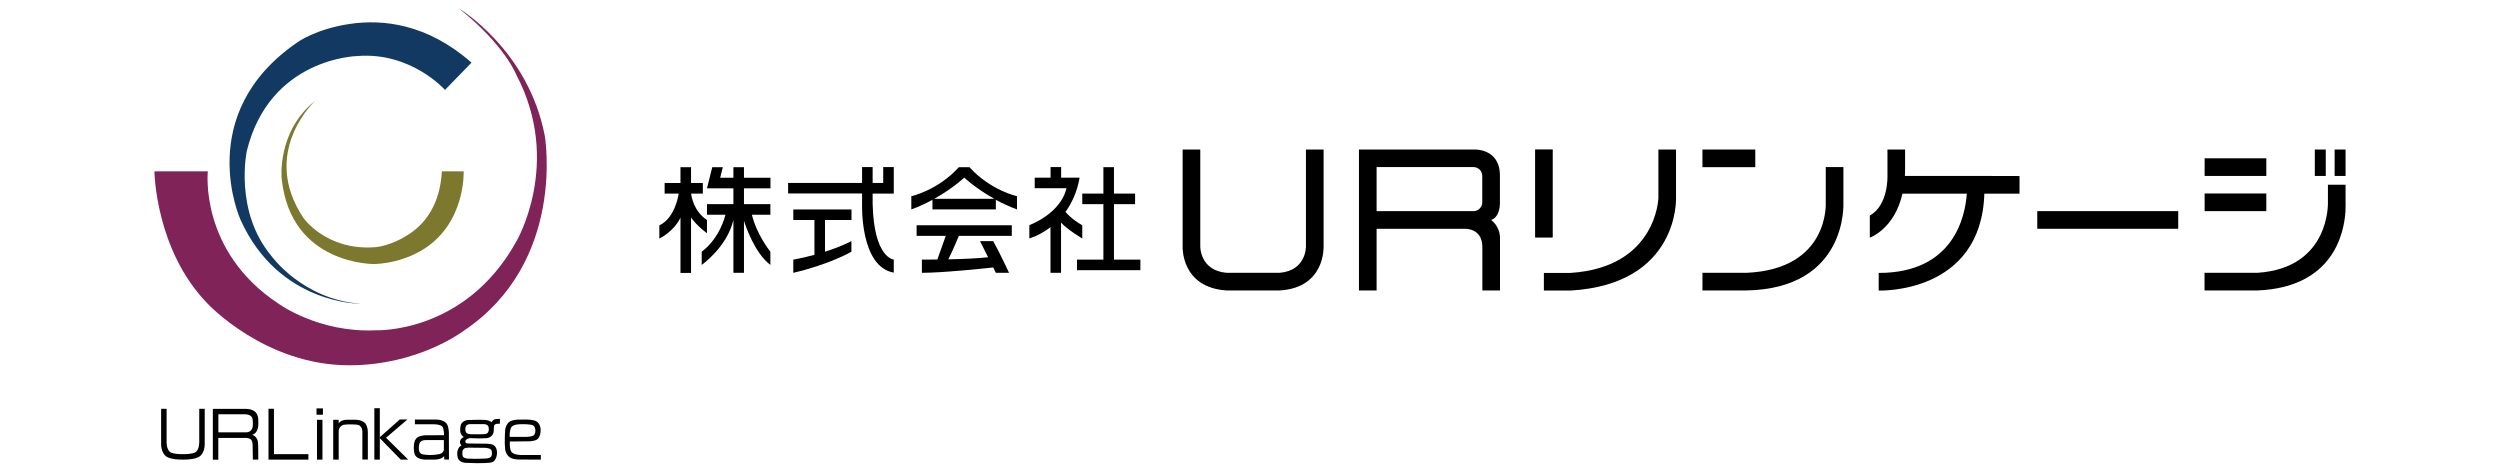 <?xml version="1.0" encoding="utf-8"?>
<!-- Generator: Adobe Illustrator 27.1.1, SVG Export Plug-In . SVG Version: 6.00 Build 0)  -->
<svg version="1.1" id="レイヤー_1" xmlns="http://www.w3.org/2000/svg" xmlns:xlink="http://www.w3.org/1999/xlink" x="0px"
	 y="0px" width="265px" height="50px" viewBox="0 0 265 50" style="enable-background:new 0 0 265 50;" xml:space="preserve">
<style type="text/css">
	.st0{fill:#802358;}
	.st1{fill:#113961;}
	.st2{fill:#7C792E;}
</style>
<g>
	<rect x="247.47" y="15.85" width="1.16" height="2.8"/>
	<g>
		<path d="M78.86,17.72h-1.12v1.12h-1.4l0.28-1.12H75.5l-0.56,2.24h2.8v1.68h-2.8v1.12h1.96c-0.02,0.08-0.57,2.46-2.52,3.92v1.4
			c0,0,2.7-1.9,3.36-4.77v5.61h1.12v-5.51c0.17,0.53,1.14,3.43,2.8,4.67v-1.4c0,0-1.43-1.75-1.96-3.92h-0.01h1.97v-1.12h-2.8v-1.68
			h2.81v-1.12h-2.81C78.86,18.84,78.86,17.72,78.86,17.72z"/>
		<path d="M94.74,17.71h-1.12v1.68H92.5v-1.68h-1.12v1.68h-7.84v1.12h7.84v1.09c0,0-0.25,6.67,3.36,7.3v-1.39
			c0,0-2.1-0.12-2.24-5.89v-1.1h2.24V19.4l0,0C94.74,19.4,94.74,17.71,94.74,17.71z"/>
		<path d="M84.09,23.32h2.24v3.69c-1.3,0.35-2.24,0.51-2.24,0.51v1.4c3.97-0.94,6.16-2.24,6.16-2.24v-1.12
			c-0.91,0.46-1.89,0.83-2.8,1.12v-3.36h2.81V22.2h-6.17V23.32z"/>
		<path d="M140.3,15.85h-1.87v10.27c0,0,0.06,2.56-2.8,2.8h-5.6c-2.86-0.24-2.8-2.81-2.8-2.81V15.85h-1.87v10.26
			c0,0-0.22,4.37,4.67,4.68h5.6c4.89-0.28,4.67-4.67,4.67-4.67L140.3,15.85L140.3,15.85z"/>
		<path d="M177.66,15.85h-1.87v5.14c0,0-0.19,7.37-9.34,7.94h-2.8v1.87h2.8c11.57-0.66,11.21-9.81,11.21-9.81L177.66,15.85
			L177.66,15.85z"/>
		<rect x="162.72" y="15.84" width="1.87" height="9.34"/>
		<path d="M195.4,17.71h-1.87v3.76c0,0,0.43,7.08-8.43,7.45h-4.64v1.87h4.62c10.83-0.18,10.32-9.32,10.32-9.32V17.71z"/>
		<rect x="180.46" y="15.85" width="5.6" height="1.87"/>
		<rect x="233.69" y="16.78" width="6.54" height="1.87"/>
		<rect x="233.69" y="20.51" width="6.54" height="1.87"/>
		<path d="M248.63,21.43v-1.85h-1.87v1.85c0,0,0.28,6.99-7.49,7.49h-5.59v1.87h5.59c8.06-0.32,9.21-6.09,9.35-8.41
			C248.64,21.8,248.63,21.43,248.63,21.43"/>
		<rect x="215.95" y="22.38" width="14.94" height="1.87"/>
		<path d="M210.35,18.65L210.35,18.65h-8.43c0.01-0.24,0.02-0.48,0.02-0.74v-2.06h-1.87v2.8c0,0,0.12,3.09-1.87,4.2v2.34
			c0,0,2.6-0.89,3.46-4.66h6.82c-0.16,2.35-1.35,8.41-9.34,8.4v1.87c0,0,10.87,0.42,11.2-10.27h3.73v-1.87L210.35,18.65
			L210.35,18.65z"/>
		<rect x="245.37" y="15.85" width="1.16" height="2.8"/>
		<polygon points="118.08,21.64 120.32,21.64 120.32,20.52 118.08,20.52 118.08,17.72 116.96,17.72 116.96,20.52 114.72,20.52 
			114.72,21.64 116.96,21.64 116.96,27.52 114.16,27.52 114.16,28.64 120.88,28.64 120.88,27.52 118.08,27.52 		"/>
		<path d="M74.94,24.72v-1.4c-1.39-0.92-1.64-2.46-1.68-2.79v-0.01h1.24V19.4h-1.25v-1.68h-1.12v1.68h-1.68v1.12h1.49
			c-0.06,0.4-0.46,2.62-2.05,3.37v1.4c0,0,1.52-0.71,2.24-2.22v5.86h1.12v-5.87C73.94,24.02,74.94,24.72,74.94,24.72"/>
		<path d="M97.16,25h3.09c-0.1,0.27-0.75,2.14-0.89,2.51c-0.97,0.01-1.64,0.01-1.64,0.01v1.4c2.3-0.01,6.47-0.45,7.56-0.57
			c0.12,0.24,0.22,0.44,0.28,0.57h1.4c0,0-1.01-2.17-1.68-3.36h-1.4c0,0,0.43,0.85,0.86,1.71c-1.2,0.13-2.83,0.19-4.22,0.22
			c0.58-1.15,1.06-2.36,1.12-2.49h5.61v-1.12H97.16V25z"/>
		<path d="M102.76,17.72h-1.12c-2.24,2.47-5.04,3.08-5.04,3.08v1.4c0.82-0.3,1.57-0.65,2.24-1.02v1.02h6.72v-1.02
			c0.67,0.36,1.42,0.72,2.24,1.02v-1.4C107.81,20.8,105,20.19,102.76,17.72 M99.03,21.07c1.96-1.09,3.18-2.24,3.18-2.24
			s1.22,1.15,3.18,2.24H99.03z"/>
		<path d="M114.72,25.28v-1.4c-1.14-0.66-1.67-1.28-1.78-1.42c0.66-0.91,1.23-2.09,1.5-3.63h-1.96v-1.12h-1.12v1.12h-1.68v1.12h3.36
			c0,0-0.33,2.43-3.93,3.92v1.4c0,0,1.06-0.28,2.24-1.19v4.84h1.12v-5.33C113.13,24.34,114.72,25.28,114.72,25.28"/>
		<path d="M158.99,21.45v-2.8c0.03-3-2.8-2.8-2.8-2.8h-10.27h-1.87v14.94h1.87v-6.54h9.33c0,0,1.85-0.1,1.88,1.88v4.66H159v-5.58
			c-0.02-1.27-0.94-1.89-0.94-1.89C159.08,22.95,158.99,21.45,158.99,21.45 M157.12,21.45c0,0.51-0.42,0.93-0.93,0.93h-10.27v-4.67
			h10.27c0.51,0,0.93,0.42,0.93,0.93V21.45z"/>
		<path class="st0" d="M37.01,38.72c-8.96,0-15.03-6.56-15.03-6.56c-5.53-5.7-5.61-14-5.61-14h5.66c0,0-0.93,8.47,7.48,14.02
			c0,0,4.25,3.12,10.33,2.83c0,0,9.44,0.41,14.89-9.41c0,0,4.92-8.34,0-17.67c0,0-1.2-3.14-6.07-7.02c0,0,7.35,4.37,9.09,13.5
			c0,0,2.31,13.34-8.59,20.65C49.15,35.05,44.44,38.72,37.01,38.72"/>
		<path class="st1" d="M37.11,2.53c3.48-0.5,8.16-0.03,12.87,4.11l-2.81,2.89c0,0-3.59-4.05-9.29-3.59c0,0-9.29,0.16-11.72,10.07
			c0,0-1.36,6.36,2.6,11.11c0,0,3.3,4.63,9.49,5.08c0,0-8.71,0.12-12.76-8.92c0,0-5.08-11.18,6.03-18.79
			C31.52,4.49,33.44,3.07,37.11,2.53"/>
		<path class="st2" d="M43.59,24.66c1.59-1.12,3.06-3.11,3.25-6.5h2.31c0,0,0.24,5.73-4.61,8.47c-1.24,0.7-2.92,1.27-4.81,1.36
			c0,0-8.92,0.16-9.87-9.05c0,0-0.54-5,3.55-8.26c0,0-5.91,5.45-1.24,12.43c0,0,2.39,3.43,7.47,3.1
			C39.65,26.21,41.41,26.18,43.59,24.66"/>
		<path d="M38.73,44.89c-0.32-0.41-1.09-0.4-1.09-0.4h-0.88c-0.7,0.03-0.85,0.38-0.86,0.41v-0.4h-0.58v4.22h0.58v-3.1
			c0.1-0.54,0.58-0.6,0.58-0.6c0.56-0.08,1.3-0.01,1.3-0.01c0.68,0.04,0.63,0.79,0.63,0.79v2.91h0.58V45.8
			C38.99,45.21,38.73,44.89,38.73,44.89"/>
		<rect x="39.68" y="43.27" width="0.58" height="5.45"/>
		<rect x="33.6" y="44.5" width="0.58" height="4.22"/>
		<rect x="33.55" y="43.29" width="0.68" height="0.67"/>
		<polygon points="29.04,48.14 29.04,43.33 28.46,43.33 28.46,48.14 28.46,48.72 28.46,48.72 32.69,48.72 32.69,48.14 		"/>
		<polygon points="43.19,44.46 42.38,44.46 40.25,46.35 40.25,46.44 42.48,48.72 43.27,48.72 40.92,46.4 		"/>
		<path d="M47.58,45.82c0,0-0.02-0.62-0.23-0.9c0,0-0.26-0.45-1.18-0.45h-2.19v0.5h1.92c0,0,0.72-0.02,0.98,0.24
			c0,0,0.19,0.17,0.18,0.92c0,0-1.81,0.01-1.94,0.01c0,0-0.57-0.01-0.92,0.26c0,0-0.32,0.23-0.33,0.89c0,0-0.08,0.87,0.29,1.15
			c0,0,0.35,0.31,1.1,0.28h0.79c0,0,0.78,0.01,1.02-0.38l0.03,0.37h0.49C47.59,48.72,47.58,45.99,47.58,45.82 M46.63,48.12
			c0,0-0.84,0.22-1.83,0.04c0,0-0.36-0.07-0.39-0.46c0,0-0.06-0.47,0.09-0.77c0,0,0.14-0.3,0.66-0.28h1.89v0.97
			C47.06,47.63,47.07,47.98,46.63,48.12"/>
		<path d="M55.3,48.23c0,0-0.76,0.01-1.03-0.27c0,0-0.28-0.19-0.23-1.16l1.99-0.02c0,0,0.66,0,0.93-0.22c0,0,0.35-0.22,0.35-0.99
			c0,0,0.01-0.78-0.61-0.98c0,0-0.29-0.11-0.93-0.12c0,0-0.58,0-0.87,0.01c0,0-0.71,0-1.02,0.33c0,0-0.31,0.31-0.34,0.84
			c0,0-0.08,1.25,0,1.92c0,0,0.04,0.84,0.83,1.06c0,0,0.26,0.07,0.63,0.08l2.33,0.01v-0.49C57.33,48.23,55.3,48.23,55.3,48.23z
			 M54.21,45.28c0.2-0.31,0.89-0.31,0.89-0.31c0.78-0.04,1.28,0.07,1.28,0.07c0.39,0.1,0.37,0.61,0.37,0.61
			c0,0.35-0.16,0.48-0.16,0.48c-0.18,0.18-0.85,0.18-0.85,0.18h-1.72C54.01,45.51,54.21,45.28,54.21,45.28"/>
		<path d="M49.78,46.44c0.47,0.02,1,0.03,1,0.03c0.41,0,0.84-0.03,0.84-0.03c0.68-0.1,0.71-0.72,0.71-0.72l0.03-0.5
			c0.02-0.29,0.3-0.29,0.3-0.29l0.33-0.02V44.4c-0.21,0-0.46,0.03-0.46,0.03c-0.31,0.04-0.41,0.33-0.41,0.33
			c-0.29-0.25-0.77-0.25-0.77-0.25c-0.45-0.03-1.73,0.01-1.73,0.01c-0.52,0.04-0.71,0.38-0.71,0.38c-0.15,0.24-0.13,0.74-0.13,0.74
			c0,0.46,0.38,0.68,0.38,0.68C48.62,46.59,48.78,47,48.78,47c0.03,0.07,0.13,0.23,0.13,0.23c-0.37,0.15-0.43,0.65-0.43,0.65
			c-0.06,0.55,0.11,0.79,0.11,0.79c0.21,0.37,0.75,0.39,0.75,0.39c1.96,0.1,2.69-0.03,2.69-0.03c0.66-0.11,0.65-1.01,0.65-1.01
			c0.02-0.68-0.4-0.86-0.4-0.86c-0.25-0.15-0.93-0.13-0.93-0.13c-0.08,0-1.7-0.02-1.7-0.02c-0.37,0-0.33-0.23-0.33-0.23
			C49.33,46.55,49.78,46.44,49.78,46.44 M49.43,45.11c0,0,0.13-0.18,0.51-0.15h1.32c0,0,0.55-0.04,0.55,0.45
			c0,0,0.07,0.49-0.31,0.58c0,0-0.11,0.05-0.61,0.04h-0.93c0,0-0.51,0.01-0.59-0.26C49.37,45.77,49.23,45.39,49.43,45.11
			 M49.36,47.48c0,0,0.13-0.02,0.32-0.03c0,0,1.67,0.02,1.72,0.02c0,0,0.63,0.01,0.71,0.29c0,0,0.1,0.36-0.03,0.6
			c0,0-0.08,0.21-0.54,0.24c0,0-1.17,0.06-1.78,0.02c0,0-0.48,0.02-0.66-0.18c0,0-0.16-0.18-0.06-0.67
			C49.04,47.77,49.1,47.55,49.36,47.48"/>
		<path d="M19.39,48.72c-1.32,0-1.67-0.28-1.74-0.32c-0.63-0.41-0.57-1.42-0.57-1.42v-3.65h0.58v3.46c0,0-0.05,0.89,0.43,1.16
			c0,0,0.27,0.2,1.3,0.19l0,0c1.03,0.01,1.3-0.19,1.3-0.19c0.48-0.27,0.43-1.16,0.43-1.16v-3.46h0.58v3.65c0,0,0.06,1.01-0.57,1.42
			C21.06,48.44,20.7,48.72,19.39,48.72L19.39,48.72z"/>
		<path d="M27.37,47.39l0.01,1.33H26.8l-0.02-1.54c0-0.4-0.15-0.56-0.15-0.56c-0.2-0.22-0.6-0.2-0.6-0.2h-2.89v2.31h-0.58v-5.39
			h3.46c0,0,0.62-0.02,0.99,0.28c0,0,0.3,0.22,0.36,0.73c0.01,0.08,0.02,0.46,0.01,0.72c0,0-0.02,0.86-0.64,1.01
			c0,0,0.4,0.14,0.54,0.54C27.29,46.62,27.37,46.84,27.37,47.39 M25.85,43.91h-2.7v1.92h2.53c0.22,0,0.4,0.01,0.45,0
			c0.4-0.04,0.59-0.26,0.65-0.58c0.05-0.29,0.02-0.82-0.04-0.96C26.56,43.87,25.85,43.91,25.85,43.91"/>
	</g>
</g>
</svg>
